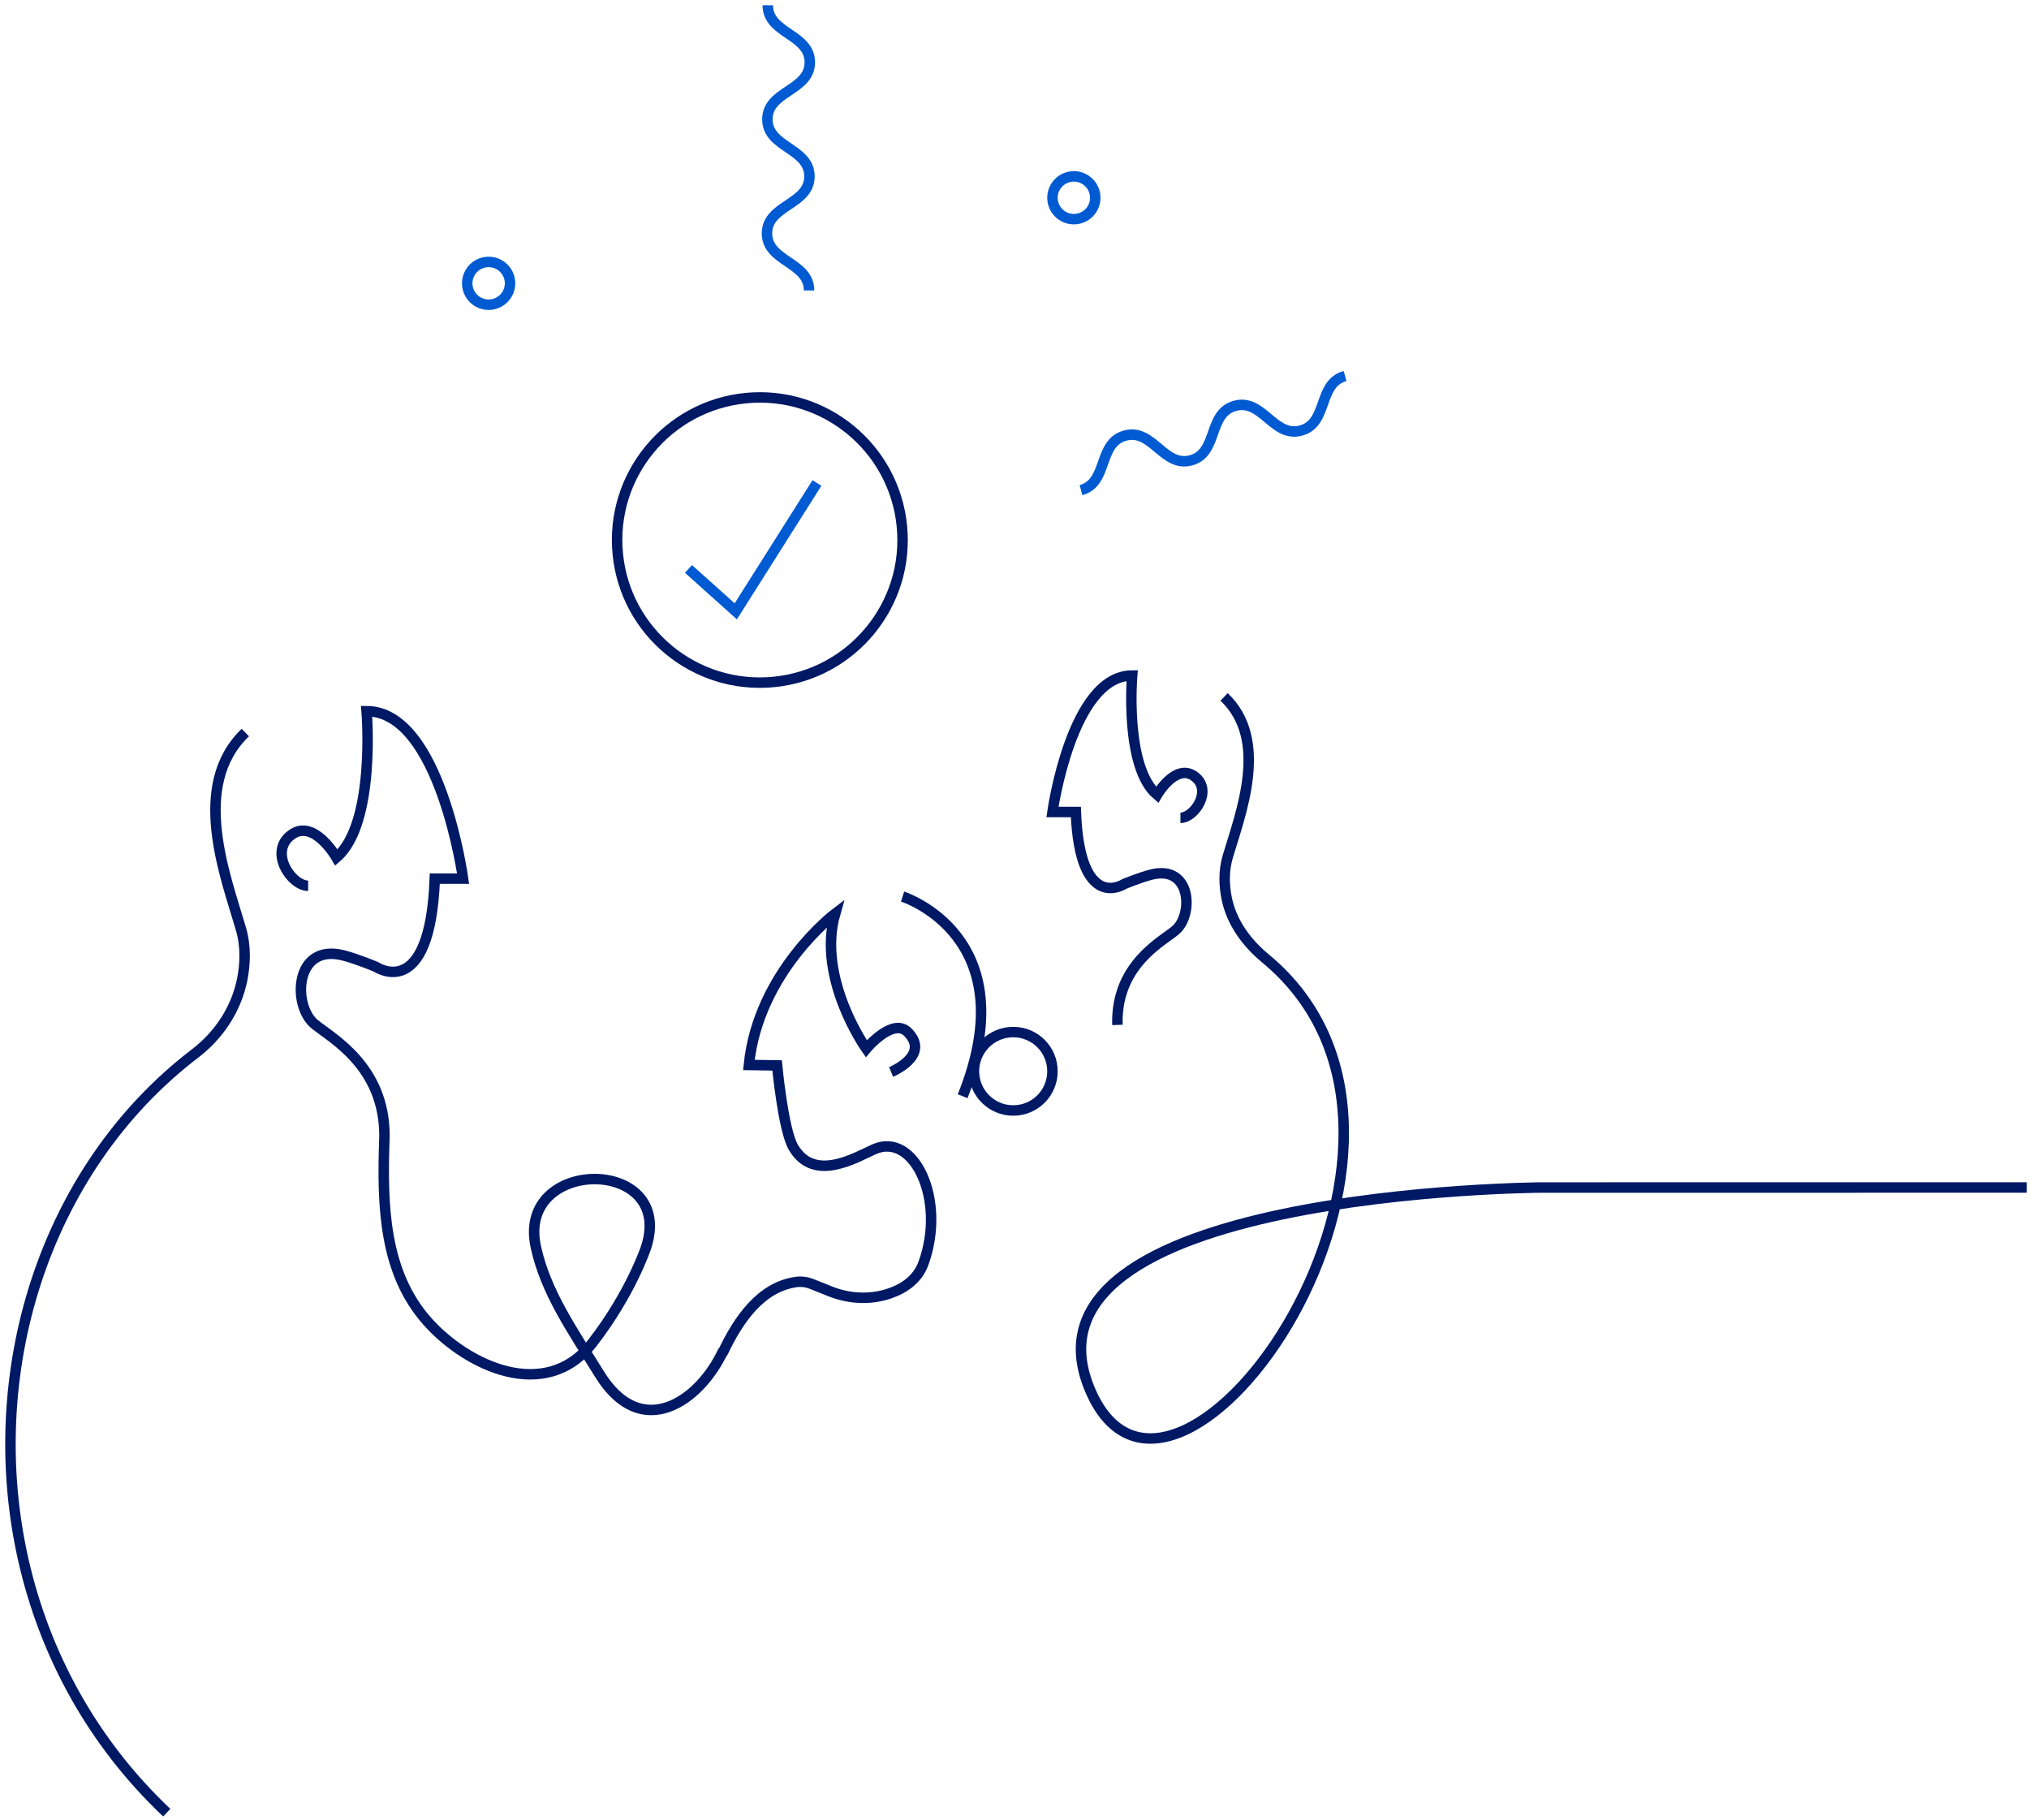 <?xml version="1.0" encoding="UTF-8"?>
<svg width="388px" height="348px" viewBox="0 0 388 348" version="1.1" xmlns="http://www.w3.org/2000/svg" xmlns:xlink="http://www.w3.org/1999/xlink">
    <title>1-1-Iconstration-B</title>
    <g id="1-1-Iconstration-B" stroke="none" stroke-width="1" fill="none" fill-rule="evenodd">
        <g id="Group-26" transform="translate(2, 1)" stroke-width="2">
            <path d="M255.214,70.891 C249.955,72.315 252.033,79.893 246.774,81.317 C241.515,82.74 239.438,75.162 234.179,76.584 C228.92,78.008 230.998,85.587 225.752,87.01 C220.493,88.433 218.415,80.855 213.157,82.279 C207.898,83.701 209.976,91.281 204.717,92.704" id="Stroke-1" stroke="#005AD2"></path>
            <path d="M152.711,54.532 C152.724,49.08 144.654,49.055 144.667,43.605 C144.693,38.153 152.764,38.18 152.79,32.729 C152.803,27.279 144.732,27.253 144.745,21.802 C144.758,16.352 152.842,16.377 152.855,10.927 C152.868,5.477 144.798,5.45 144.824,0" id="Stroke-3" stroke="#005AD2"></path>
            <path d="M29.889,345.56 C1.163,318.394 -6.102,277.967 4.86,244.179 C10.44,227 20.724,211.539 35.304,200.407 C39.893,196.898 43.185,191.926 44.317,186.264 C44.914,183.242 45.041,179.877 44.063,176.556 C41.113,166.444 34.351,149.168 44.914,139.056" id="Stroke-5" stroke="#001965"></path>
            <path d="M232.08,132.24 C240.785,140.483 235.217,154.565 232.774,162.808 C231.977,165.515 232.08,168.258 232.568,170.723 C233.507,175.337 236.349,179.228 240,182.25 C282.42,217.33 222.809,301.16 206.685,265.271 C189.3,226.582 292.835,226.039 292.835,226.039 C334.051,226.037 364.963,226.035 385.571,226.034" id="Stroke-7" stroke="#001965"></path>
            <path d="M223.733,155.356 C226.418,155.356 229.985,150.074 226.418,147.433 C222.838,144.792 219.271,150.954 219.271,150.954 C213.019,145.673 214.498,128.15 214.498,128.15 C202.89,128.15 199.258,154.242 199.258,154.242 L203.733,154.242 C204.472,173.661 212.993,168.006 212.993,168.006 C212.993,168.006 215.86,166.801 218.117,166.221 C225.925,164.209 226.262,174.043 222.721,176.91 C220.049,179.087 211.67,183.443 211.67,194.333 L211.696,194.951" id="Stroke-10" stroke="#001965"></path>
            <path d="M56.924,168.347 C53.687,168.347 49.35,161.866 53.687,158.626 C58.012,155.385 62.336,162.946 62.336,162.946 C69.911,156.465 68.107,134.966 68.107,134.966 C82.168,134.966 86.557,166.98 86.557,166.98 L81.145,166.98 C80.249,190.804 69.937,183.868 69.937,183.868 C69.937,183.868 66.456,182.388 63.731,181.677 C54.276,179.208 53.879,191.274 58.152,194.792 C61.402,197.462 71.523,202.807 71.523,216.168 L71.497,216.927 C71.075,229.463 71.382,242.226 79.712,251.613 C87.274,260.144 102.333,267.257 111.277,255.751 C118.595,246.33 121.513,237.576 121.513,237.576 C127.36,220.065 96.678,220.065 100.465,237.39 C102.359,246.075 107.425,253.269 112.646,261.723 C120.694,274.751 131.8,266.839 136.227,257.394 C136.265,257.314 136.201,257.638 136.239,257.556 C139.272,251.147 143.532,245.067 150.224,244.105 C151.248,243.958 152.297,244.106 153.257,244.49 L156.788,245.9 C160.409,247.342 164.439,247.549 168.124,246.289 C171.003,245.301 173.511,243.516 174.598,240.498 C178.974,228.41 172.82,215.349 165.181,218.713 C161.65,220.272 153.666,225.188 149.687,218.306 C147.755,214.964 146.603,202.694 146.603,202.694 L141.204,202.607 C142.995,184.793 157.709,173.66 157.709,173.66 C154.139,186.13 163.659,199.5 163.659,199.5 C163.659,199.5 168.726,193.399 171.617,196.353 C175.993,200.826 168.406,203.943 168.406,203.943" id="Stroke-12" stroke="#001965"></path>
            <path d="M170.597,170.412 C170.597,170.412 194.379,177.959 182.079,208.584" id="Stroke-14" stroke="#001965"></path>
            <path d="M199.221,203.077 C198.825,198.957 195.149,195.945 191.015,196.351 C186.894,196.757 183.874,200.426 184.282,204.548 C184.691,208.668 188.367,211.68 192.488,211.274 C196.622,210.868 199.629,207.198 199.221,203.077 Z" id="Stroke-16" stroke="#001965"></path>
            <path d="M170.465,99.598 C171.938,114.585 160.96,127.92 145.954,129.382 C130.948,130.845 117.597,119.882 116.137,104.896 C114.677,89.91 125.641,76.575 140.648,75.112 C155.654,73.65 169.005,84.612 170.465,99.598 Z" id="Stroke-18" stroke="#001965"></path>
            <polyline id="Stroke-20" stroke="#005AD2" points="129.654 107.772 138.701 115.88 154.22 91.341"></polyline>
            <path d="M95.516,52.771 C95.73,55.019 94.082,57.02 91.836,57.239 C89.59,57.458 87.589,55.814 87.365,53.566 C87.151,51.318 88.787,49.318 91.045,49.098 C93.291,48.879 95.291,50.524 95.516,52.771 Z" id="Stroke-22" stroke="#005AD2"></path>
            <path d="M207.426,36.412 C207.651,38.66 206.004,40.66 203.747,40.879 C201.501,41.098 199.501,39.455 199.277,37.207 C199.063,34.958 200.71,32.959 202.956,32.739 C205.202,32.52 207.201,34.164 207.426,36.412 Z" id="Stroke-24" stroke="#005AD2"></path>
        </g>
    </g>
</svg>